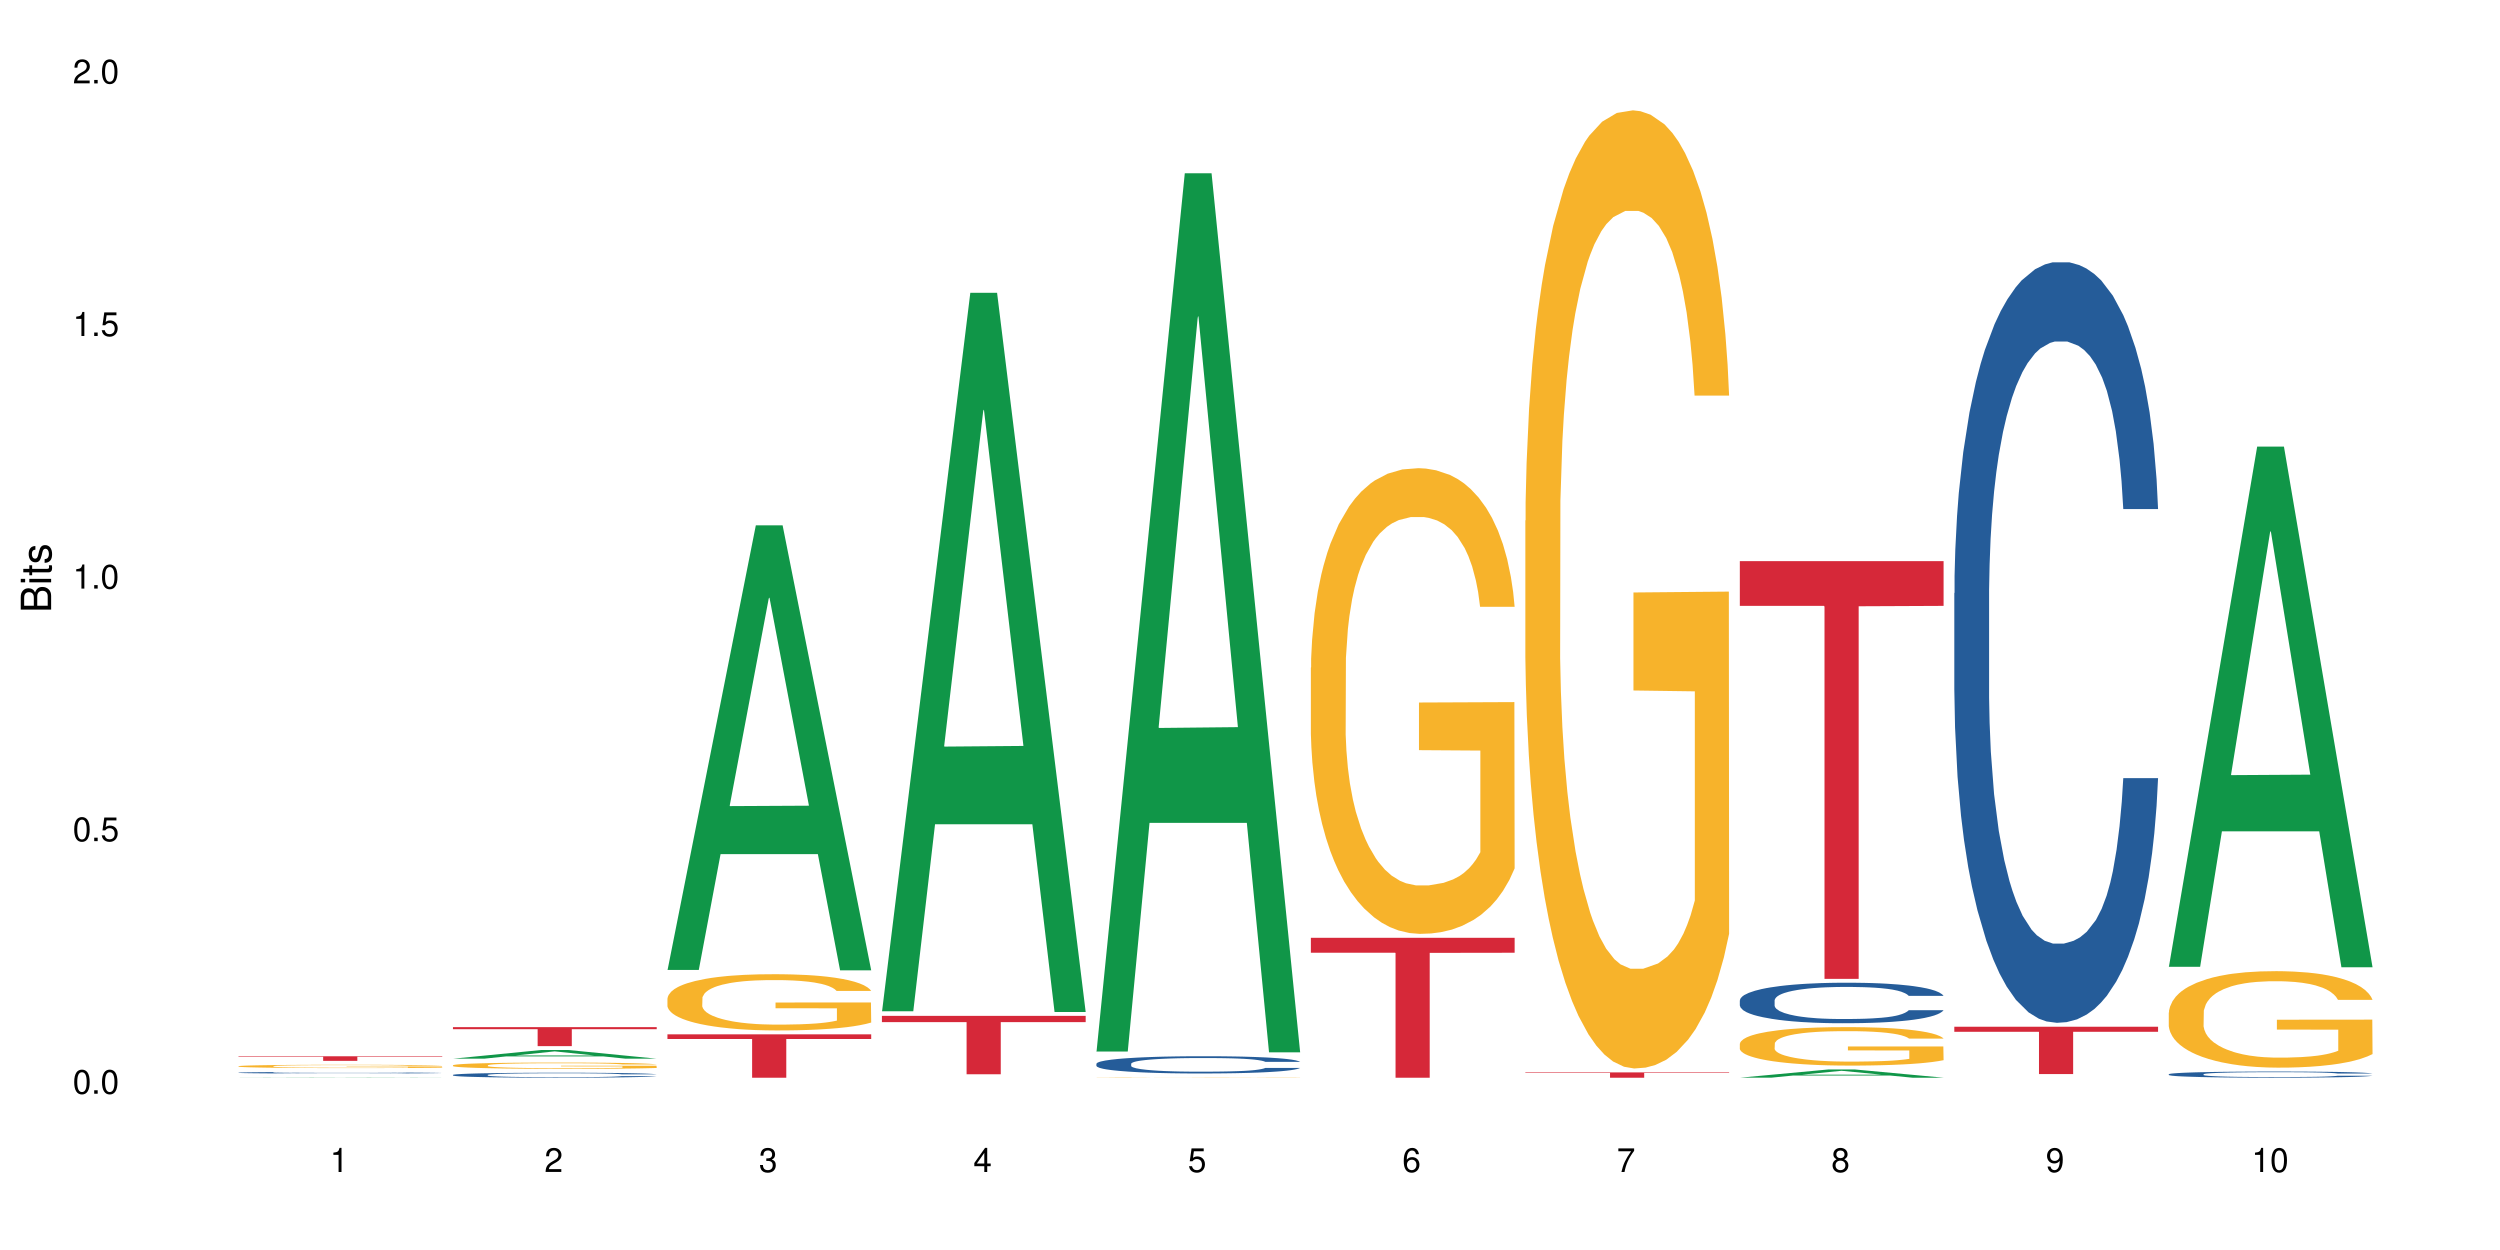<?xml version="1.0" encoding="UTF-8"?>
<svg xmlns="http://www.w3.org/2000/svg" xmlns:xlink="http://www.w3.org/1999/xlink" width="720pt" height="360pt" viewBox="0 0 720 360" version="1.1">
<defs>
<g>
<symbol overflow="visible" id="glyph0-0">
<path style="stroke:none;" d=""/>
</symbol>
<symbol overflow="visible" id="glyph0-1">
<path style="stroke:none;" d="M 2.641 -6.938 C 2 -6.938 1.422 -6.656 1.078 -6.172 C 0.641 -5.562 0.406 -4.641 0.406 -3.359 C 0.406 -1.016 1.188 0.219 2.641 0.219 C 4.078 0.219 4.859 -1.016 4.859 -3.297 C 4.859 -4.641 4.656 -5.547 4.203 -6.172 C 3.844 -6.656 3.281 -6.938 2.641 -6.938 Z M 2.641 -6.188 C 3.547 -6.188 4 -5.25 4 -3.375 C 4 -1.406 3.562 -0.484 2.625 -0.484 C 1.734 -0.484 1.281 -1.438 1.281 -3.344 C 1.281 -5.25 1.734 -6.188 2.641 -6.188 Z M 2.641 -6.188 "/>
</symbol>
<symbol overflow="visible" id="glyph0-2">
<path style="stroke:none;" d="M 1.828 -1 L 0.828 -1 L 0.828 0 L 1.828 0 Z M 1.828 -1 "/>
</symbol>
<symbol overflow="visible" id="glyph0-3">
<path style="stroke:none;" d="M 4.562 -6.797 L 1.062 -6.797 L 0.547 -3.094 L 1.328 -3.094 C 1.719 -3.562 2.047 -3.734 2.578 -3.734 C 3.484 -3.734 4.062 -3.109 4.062 -2.094 C 4.062 -1.125 3.484 -0.531 2.578 -0.531 C 1.828 -0.531 1.375 -0.906 1.188 -1.672 L 0.328 -1.672 C 0.453 -1.109 0.547 -0.844 0.75 -0.594 C 1.125 -0.078 1.828 0.219 2.594 0.219 C 3.969 0.219 4.922 -0.781 4.922 -2.219 C 4.922 -3.562 4.031 -4.484 2.719 -4.484 C 2.25 -4.484 1.859 -4.359 1.469 -4.062 L 1.734 -5.969 L 4.562 -5.969 Z M 4.562 -6.797 "/>
</symbol>
<symbol overflow="visible" id="glyph0-4">
<path style="stroke:none;" d="M 2.484 -4.938 L 2.484 0 L 3.328 0 L 3.328 -6.938 L 2.766 -6.938 C 2.469 -5.875 2.281 -5.734 0.984 -5.562 L 0.984 -4.938 Z M 2.484 -4.938 "/>
</symbol>
<symbol overflow="visible" id="glyph0-5">
<path style="stroke:none;" d="M 4.859 -0.828 L 1.281 -0.828 C 1.359 -1.406 1.672 -1.781 2.5 -2.281 L 3.469 -2.828 C 4.406 -3.344 4.906 -4.062 4.906 -4.906 C 4.906 -5.484 4.672 -6.031 4.266 -6.406 C 3.859 -6.766 3.375 -6.938 2.719 -6.938 C 1.859 -6.938 1.219 -6.625 0.844 -6.031 C 0.609 -5.672 0.5 -5.234 0.484 -4.531 L 1.328 -4.531 C 1.359 -5.016 1.406 -5.281 1.531 -5.516 C 1.75 -5.938 2.188 -6.203 2.703 -6.203 C 3.469 -6.203 4.031 -5.641 4.031 -4.891 C 4.031 -4.344 3.719 -3.859 3.125 -3.516 L 2.234 -3 C 0.812 -2.172 0.406 -1.531 0.328 -0.016 L 4.859 -0.016 Z M 4.859 -0.828 "/>
</symbol>
<symbol overflow="visible" id="glyph0-6">
<path style="stroke:none;" d="M 2.125 -3.188 L 2.578 -3.188 C 3.5 -3.188 3.984 -2.766 3.984 -1.922 C 3.984 -1.062 3.469 -0.531 2.594 -0.531 C 1.656 -0.531 1.203 -1 1.156 -2.016 L 0.312 -2.016 C 0.344 -1.453 0.438 -1.094 0.609 -0.781 C 0.953 -0.109 1.625 0.219 2.547 0.219 C 3.953 0.219 4.859 -0.625 4.859 -1.938 C 4.859 -2.828 4.516 -3.297 3.703 -3.594 C 4.344 -3.844 4.656 -4.328 4.656 -5.031 C 4.656 -6.219 3.875 -6.938 2.578 -6.938 C 1.203 -6.938 0.484 -6.172 0.453 -4.703 L 1.297 -4.703 C 1.312 -5.125 1.344 -5.359 1.453 -5.578 C 1.641 -5.969 2.062 -6.203 2.594 -6.203 C 3.344 -6.203 3.797 -5.75 3.797 -5 C 3.797 -4.516 3.609 -4.219 3.25 -4.047 C 3.016 -3.953 2.703 -3.922 2.125 -3.906 Z M 2.125 -3.188 "/>
</symbol>
<symbol overflow="visible" id="glyph0-7">
<path style="stroke:none;" d="M 3.141 -1.672 L 3.141 0 L 3.984 0 L 3.984 -1.672 L 4.984 -1.672 L 4.984 -2.438 L 3.984 -2.438 L 3.984 -6.938 L 3.359 -6.938 L 0.266 -2.578 L 0.266 -1.672 Z M 3.141 -2.438 L 1 -2.438 L 3.141 -5.5 Z M 3.141 -2.438 "/>
</symbol>
<symbol overflow="visible" id="glyph0-8">
<path style="stroke:none;" d="M 4.781 -5.125 C 4.609 -6.266 3.891 -6.938 2.844 -6.938 C 2.094 -6.938 1.422 -6.578 1.031 -5.953 C 0.594 -5.266 0.406 -4.422 0.406 -3.172 C 0.406 -2 0.578 -1.25 0.984 -0.641 C 1.359 -0.078 1.953 0.219 2.703 0.219 C 3.984 0.219 4.922 -0.75 4.922 -2.094 C 4.922 -3.375 4.062 -4.281 2.844 -4.281 C 2.172 -4.281 1.641 -4.031 1.281 -3.516 C 1.281 -5.234 1.828 -6.188 2.797 -6.188 C 3.391 -6.188 3.797 -5.797 3.938 -5.125 Z M 2.734 -3.531 C 3.547 -3.531 4.062 -2.953 4.062 -2.031 C 4.062 -1.156 3.484 -0.531 2.703 -0.531 C 1.922 -0.531 1.328 -1.188 1.328 -2.078 C 1.328 -2.938 1.906 -3.531 2.734 -3.531 Z M 2.734 -3.531 "/>
</symbol>
<symbol overflow="visible" id="glyph0-9">
<path style="stroke:none;" d="M 4.984 -6.797 L 0.438 -6.797 L 0.438 -5.969 L 4.109 -5.969 C 2.5 -3.656 1.828 -2.234 1.328 0 L 2.219 0 C 2.594 -2.172 3.453 -4.047 4.984 -6.094 Z M 4.984 -6.797 "/>
</symbol>
<symbol overflow="visible" id="glyph0-10">
<path style="stroke:none;" d="M 3.75 -3.656 C 4.469 -4.094 4.688 -4.438 4.688 -5.078 C 4.688 -6.172 3.844 -6.938 2.641 -6.938 C 1.438 -6.938 0.594 -6.172 0.594 -5.094 C 0.594 -4.438 0.812 -4.094 1.516 -3.656 C 0.734 -3.266 0.359 -2.703 0.359 -1.922 C 0.359 -0.656 1.281 0.219 2.641 0.219 C 3.984 0.219 4.922 -0.656 4.922 -1.922 C 4.922 -2.703 4.531 -3.266 3.75 -3.656 Z M 2.641 -6.188 C 3.359 -6.188 3.812 -5.75 3.812 -5.062 C 3.812 -4.406 3.344 -3.984 2.641 -3.984 C 1.922 -3.984 1.453 -4.406 1.453 -5.078 C 1.453 -5.75 1.922 -6.188 2.641 -6.188 Z M 2.641 -3.266 C 3.484 -3.266 4.062 -2.719 4.062 -1.906 C 4.062 -1.078 3.484 -0.531 2.625 -0.531 C 1.797 -0.531 1.219 -1.094 1.219 -1.906 C 1.219 -2.719 1.781 -3.266 2.641 -3.266 Z M 2.641 -3.266 "/>
</symbol>
<symbol overflow="visible" id="glyph0-11">
<path style="stroke:none;" d="M 0.516 -1.578 C 0.672 -0.453 1.406 0.219 2.438 0.219 C 3.188 0.219 3.859 -0.141 4.266 -0.766 C 4.688 -1.453 4.891 -2.297 4.891 -3.547 C 4.891 -4.719 4.703 -5.453 4.312 -6.078 C 3.938 -6.641 3.344 -6.938 2.594 -6.938 C 1.297 -6.938 0.359 -5.969 0.359 -4.625 C 0.359 -3.344 1.234 -2.453 2.453 -2.453 C 3.094 -2.453 3.578 -2.672 4.016 -3.203 C 4 -1.484 3.469 -0.531 2.5 -0.531 C 1.906 -0.531 1.484 -0.906 1.359 -1.578 Z M 2.578 -6.203 C 3.375 -6.203 3.969 -5.531 3.969 -4.641 C 3.969 -3.797 3.391 -3.188 2.547 -3.188 C 1.734 -3.188 1.234 -3.766 1.234 -4.688 C 1.234 -5.562 1.797 -6.203 2.578 -6.203 Z M 2.578 -6.203 "/>
</symbol>
<symbol overflow="visible" id="glyph1-0">
<path style="stroke:none;" d=""/>
</symbol>
<symbol overflow="visible" id="glyph1-1">
<path style="stroke:none;" d="M 0 -0.953 L 0 -4.891 C 0 -5.719 -0.234 -6.344 -0.734 -6.797 C -1.188 -7.234 -1.812 -7.469 -2.5 -7.469 C -3.547 -7.469 -4.188 -7 -4.625 -5.875 C -4.984 -6.688 -5.625 -7.094 -6.531 -7.094 C -7.172 -7.094 -7.734 -6.859 -8.141 -6.391 C -8.562 -5.922 -8.75 -5.344 -8.75 -4.5 L -8.75 -0.953 Z M -4.984 -2.062 L -7.766 -2.062 L -7.766 -4.219 C -7.766 -4.844 -7.688 -5.203 -7.453 -5.5 C -7.219 -5.812 -6.859 -5.969 -6.375 -5.969 C -5.891 -5.969 -5.531 -5.812 -5.297 -5.5 C -5.062 -5.203 -4.984 -4.844 -4.984 -4.219 Z M -0.984 -2.062 L -4 -2.062 L -4 -4.781 C -4 -5.766 -3.438 -6.359 -2.484 -6.359 C -1.547 -6.359 -0.984 -5.766 -0.984 -4.781 Z M -0.984 -2.062 "/>
</symbol>
<symbol overflow="visible" id="glyph1-2">
<path style="stroke:none;" d="M -6.281 -1.797 L -6.281 -0.797 L 0 -0.797 L 0 -1.797 Z M -8.75 -1.797 L -8.75 -0.797 L -7.484 -0.797 L -7.484 -1.797 Z M -8.75 -1.797 "/>
</symbol>
<symbol overflow="visible" id="glyph1-3">
<path style="stroke:none;" d="M -6.281 -3.047 L -6.281 -2.016 L -8.016 -2.016 L -8.016 -1.016 L -6.281 -1.016 L -6.281 -0.172 L -5.469 -0.172 L -5.469 -1.016 L -0.719 -1.016 C -0.078 -1.016 0.281 -1.453 0.281 -2.234 C 0.281 -2.5 0.25 -2.719 0.188 -3.047 L -0.641 -3.047 C -0.609 -2.906 -0.594 -2.766 -0.594 -2.562 C -0.594 -2.141 -0.719 -2.016 -1.156 -2.016 L -5.469 -2.016 L -5.469 -3.047 Z M -6.281 -3.047 "/>
</symbol>
<symbol overflow="visible" id="glyph1-4">
<path style="stroke:none;" d="M -4.531 -5.25 C -5.766 -5.25 -6.469 -4.422 -6.469 -2.969 C -6.469 -1.516 -5.719 -0.562 -4.547 -0.562 C -3.562 -0.562 -3.094 -1.062 -2.734 -2.562 L -2.516 -3.484 C -2.344 -4.188 -2.094 -4.469 -1.641 -4.469 C -1.047 -4.469 -0.641 -3.875 -0.641 -3 C -0.641 -2.453 -0.797 -2 -1.062 -1.75 C -1.25 -1.594 -1.422 -1.531 -1.875 -1.469 L -1.875 -0.406 C -0.422 -0.453 0.281 -1.266 0.281 -2.922 C 0.281 -4.5 -0.5 -5.516 -1.719 -5.516 C -2.656 -5.516 -3.172 -4.984 -3.469 -3.734 L -3.703 -2.766 C -3.891 -1.953 -4.156 -1.609 -4.594 -1.609 C -5.188 -1.609 -5.547 -2.125 -5.547 -2.938 C -5.547 -3.75 -5.203 -4.172 -4.531 -4.203 Z M -4.531 -5.25 "/>
</symbol>
</g>
</defs>
<g id="surface1">
<rect x="0" y="0" width="720" height="360" style="fill:rgb(100%,100%,100%);fill-opacity:1;stroke:none;"/>
<path style=" stroke:none;fill-rule:nonzero;fill:rgb(6.275%,58.824%,28.235%);fill-opacity:1;" d="M 68.684 310.379 L 68.75 310.379 L 94.141 310.305 L 101.852 310.305 L 127.367 310.379 L 118.402 310.379 L 112.008 310.359 L 83.984 310.359 L 77.715 310.379 L 68.684 310.379 L 86.68 310.352 L 109.438 310.352 L 98.09 310.316 L 97.84 310.316 L 86.617 310.352 L 86.68 310.352 Z M 68.684 310.379 "/>
<path style=" stroke:none;fill-rule:nonzero;fill:rgb(14.51%,36.078%,60%);fill-opacity:1;" d="M 68.684 308.926 L 68.758 308.926 L 68.758 308.914 L 68.973 308.898 L 69.473 308.879 L 69.973 308.863 L 71.262 308.84 L 73.051 308.816 L 74.91 308.797 L 76.27 308.785 L 77.488 308.777 L 80.277 308.762 L 82.066 308.754 L 84 308.746 L 86.363 308.738 L 88.078 308.734 L 91.941 308.73 L 94.805 308.727 L 104.68 308.727 L 106.758 308.73 L 109.047 308.73 L 110.98 308.734 L 114.344 308.746 L 117.348 308.758 L 118.707 308.762 L 120.855 308.777 L 122.5 308.789 L 123.645 308.801 L 124.934 308.816 L 126.078 308.836 L 126.938 308.855 L 127.367 308.875 L 117.348 308.875 L 116.848 308.855 L 116.273 308.844 L 115.199 308.828 L 114.129 308.816 L 112.625 308.801 L 111.266 308.793 L 109.406 308.785 L 107.758 308.781 L 106.039 308.777 L 104.395 308.773 L 96.238 308.773 L 93.445 308.777 L 91.941 308.781 L 89.797 308.785 L 88.293 308.793 L 86.504 308.801 L 85.289 308.809 L 83.785 308.816 L 82.711 308.828 L 81.496 308.84 L 80.781 308.852 L 80.137 308.863 L 79.562 308.879 L 79.133 308.891 L 78.848 308.906 L 78.703 308.922 L 78.703 308.988 L 78.848 309.004 L 79.207 309.02 L 80.137 309.047 L 81.496 309.07 L 83.07 309.086 L 84.574 309.098 L 85.43 309.105 L 86.574 309.113 L 88.363 309.121 L 90.941 309.129 L 92.445 309.133 L 94.734 309.137 L 103.035 309.137 L 104.895 309.133 L 106.828 309.129 L 109.477 309.121 L 111.121 309.117 L 112.555 309.109 L 113.625 309.102 L 114.344 309.094 L 115.414 309.078 L 116.273 309.066 L 116.918 309.051 L 117.348 309.035 L 127.367 309.035 L 126.938 309.055 L 126.293 309.07 L 125.648 309.082 L 124.648 309.098 L 123.504 309.109 L 121.855 309.125 L 120.496 309.133 L 118.707 309.145 L 117.062 309.152 L 115.273 309.16 L 112.625 309.168 L 110.906 309.172 L 109.047 309.176 L 106.828 309.18 L 104.039 309.184 L 93.016 309.184 L 90.082 309.18 L 86.434 309.172 L 83.785 309.164 L 81.711 309.156 L 79.922 309.145 L 77.918 309.137 L 75.34 309.117 L 73.766 309.102 L 72.691 309.09 L 71.477 309.074 L 70.617 309.059 L 69.617 309.035 L 68.898 309.008 L 68.684 308.984 Z M 68.684 308.926 "/>
<path style=" stroke:none;fill-rule:nonzero;fill:rgb(96.863%,70.196%,16.863%);fill-opacity:1;" d="M 68.684 307.062 L 68.758 307.062 L 68.758 307.043 L 69.043 307.004 L 69.758 306.949 L 70.688 306.906 L 71.691 306.871 L 72.336 306.855 L 73.41 306.828 L 74.34 306.809 L 76.699 306.77 L 79.707 306.734 L 81.352 306.719 L 83.211 306.703 L 85.859 306.688 L 87.078 306.68 L 90.797 306.668 L 95.02 306.656 L 101.82 306.656 L 104.754 306.66 L 108.762 306.668 L 111.051 306.676 L 112.84 306.688 L 114.699 306.699 L 116.988 306.715 L 119.137 306.734 L 120.855 306.758 L 122.57 306.781 L 124.004 306.809 L 125.219 306.84 L 126.293 306.879 L 126.938 306.906 L 127.367 306.938 L 117.418 306.938 L 116.848 306.906 L 116.203 306.883 L 115.129 306.855 L 114.055 306.836 L 112.984 306.816 L 110.98 306.797 L 109.262 306.781 L 107.113 306.77 L 105.039 306.762 L 102.676 306.758 L 101.246 306.754 L 97.453 306.754 L 94.02 306.762 L 92.016 306.77 L 90.582 306.773 L 88.578 306.789 L 87.363 306.797 L 86.648 306.805 L 84.5 306.832 L 83.07 306.855 L 82.281 306.871 L 81.281 306.898 L 80.566 306.922 L 79.777 306.957 L 79.348 306.984 L 78.777 307.043 L 78.703 307.199 L 78.918 307.23 L 79.348 307.266 L 79.922 307.297 L 80.781 307.332 L 81.637 307.355 L 83.141 307.391 L 84.43 307.414 L 85.43 307.43 L 87.363 307.453 L 88.152 307.461 L 90.012 307.477 L 91.941 307.488 L 94.305 307.496 L 96.094 307.504 L 98.957 307.508 L 102.605 307.508 L 106.898 307.5 L 109.617 307.496 L 111.48 307.488 L 112.695 307.48 L 114.199 307.473 L 115.273 307.465 L 116.273 307.453 L 117.492 307.438 L 117.492 307.23 L 99.816 307.23 L 99.816 307.133 L 127.297 307.133 L 127.367 307.473 L 125.863 307.496 L 124.004 307.52 L 122.215 307.535 L 120.352 307.551 L 117.707 307.566 L 115.559 307.578 L 112.266 307.59 L 109.262 307.598 L 106.113 307.602 L 103.32 307.605 L 97.098 307.605 L 93.945 307.598 L 91.441 307.594 L 86.863 307.57 L 84 307.555 L 82.141 307.539 L 78.273 307.5 L 76.559 307.477 L 75.414 307.457 L 74.266 307.438 L 73.051 307.41 L 71.906 307.383 L 71.047 307.355 L 70.262 307.324 L 69.688 307.297 L 69.113 307.258 L 68.828 307.227 L 68.684 307.199 Z M 68.684 307.062 "/>
<path style=" stroke:none;fill-rule:nonzero;fill:rgb(83.922%,15.686%,22.353%);fill-opacity:1;" d="M 68.684 304.211 L 127.367 304.211 L 127.367 304.352 L 102.91 304.355 L 102.91 305.535 L 93.07 305.535 L 93.07 304.355 L 92.93 304.352 L 68.684 304.352 Z M 68.684 304.211 "/>
<path style=" stroke:none;fill-rule:nonzero;fill:rgb(6.275%,58.824%,28.235%);fill-opacity:1;" d="M 130.453 304.898 L 130.52 304.895 L 155.91 302.398 L 163.621 302.398 L 189.137 304.902 L 180.172 304.902 L 173.777 304.246 L 145.754 304.246 L 139.484 304.898 L 130.453 304.898 L 148.449 303.977 L 171.207 303.977 L 159.859 302.809 L 159.734 302.805 L 159.609 302.812 L 148.387 303.977 L 148.449 303.977 Z M 130.453 304.898 "/>
<path style=" stroke:none;fill-rule:nonzero;fill:rgb(14.51%,36.078%,60%);fill-opacity:1;" d="M 130.453 309.57 L 130.527 309.566 L 130.527 309.535 L 130.742 309.488 L 131.242 309.426 L 131.742 309.383 L 133.031 309.305 L 134.82 309.23 L 136.68 309.172 L 138.039 309.137 L 139.258 309.113 L 142.047 309.062 L 143.836 309.039 L 145.77 309.016 L 148.133 308.992 L 149.848 308.98 L 153.711 308.961 L 156.574 308.949 L 158.793 308.945 L 163.59 308.945 L 166.449 308.953 L 168.527 308.957 L 170.816 308.969 L 172.75 308.98 L 176.113 309.008 L 179.117 309.047 L 180.477 309.066 L 182.625 309.109 L 184.27 309.148 L 185.414 309.18 L 186.703 309.23 L 187.848 309.289 L 188.707 309.355 L 189.137 309.41 L 179.117 309.41 L 178.617 309.359 L 178.043 309.316 L 176.969 309.266 L 175.898 309.227 L 174.395 309.188 L 173.035 309.164 L 171.176 309.141 L 169.527 309.125 L 167.809 309.113 L 166.164 309.105 L 163.016 309.098 L 158.008 309.098 L 155.215 309.109 L 153.711 309.117 L 151.566 309.137 L 150.062 309.152 L 148.273 309.18 L 147.059 309.203 L 145.555 309.234 L 144.48 309.266 L 143.266 309.309 L 142.551 309.34 L 141.906 309.379 L 141.332 309.422 L 140.902 309.469 L 140.617 309.516 L 140.473 309.562 L 140.473 309.766 L 140.617 309.812 L 140.977 309.867 L 141.906 309.945 L 143.266 310.016 L 144.84 310.07 L 146.344 310.109 L 147.199 310.129 L 148.344 310.148 L 150.133 310.176 L 152.711 310.203 L 154.215 310.211 L 156.504 310.223 L 158.863 310.227 L 162.016 310.227 L 164.805 310.223 L 166.664 310.215 L 168.598 310.207 L 171.246 310.184 L 172.891 310.164 L 174.324 310.137 L 175.395 310.113 L 176.113 310.094 L 177.184 310.051 L 178.043 310.008 L 178.688 309.961 L 179.117 309.918 L 189.137 309.918 L 188.707 309.969 L 188.062 310.02 L 187.418 310.059 L 186.418 310.105 L 185.273 310.145 L 183.625 310.191 L 182.266 310.219 L 180.477 310.254 L 178.832 310.277 L 177.043 310.301 L 174.395 310.328 L 172.676 310.34 L 170.816 310.352 L 168.598 310.363 L 165.809 310.371 L 162.801 310.375 L 160.012 310.379 L 157.004 310.375 L 154.785 310.371 L 151.852 310.359 L 148.203 310.336 L 145.555 310.309 L 143.48 310.285 L 141.691 310.258 L 139.688 310.223 L 137.109 310.164 L 135.535 310.121 L 134.461 310.086 L 133.246 310.035 L 132.387 309.988 L 131.387 309.914 L 130.668 309.82 L 130.453 309.75 Z M 130.453 309.57 "/>
<path style=" stroke:none;fill-rule:nonzero;fill:rgb(96.863%,70.196%,16.863%);fill-opacity:1;" d="M 130.453 306.793 L 130.527 306.793 L 130.527 306.758 L 130.812 306.684 L 131.527 306.582 L 132.457 306.5 L 133.461 306.434 L 134.105 306.398 L 135.18 306.348 L 136.109 306.312 L 138.469 306.238 L 141.477 306.168 L 143.121 306.137 L 144.98 306.109 L 147.629 306.078 L 148.848 306.066 L 152.566 306.039 L 156.789 306.023 L 161.441 306.02 L 163.59 306.02 L 166.523 306.027 L 170.531 306.047 L 172.82 306.062 L 174.609 306.078 L 176.469 306.102 L 178.758 306.133 L 180.906 306.172 L 182.625 306.211 L 184.34 306.262 L 185.773 306.316 L 186.988 306.371 L 188.062 306.441 L 188.707 306.5 L 189.137 306.559 L 179.188 306.559 L 178.617 306.5 L 177.973 306.457 L 176.898 306.402 L 175.824 306.359 L 174.754 306.328 L 172.75 306.285 L 171.031 306.262 L 168.883 306.238 L 166.809 306.223 L 164.445 306.211 L 159.223 306.211 L 155.789 306.223 L 153.785 306.234 L 152.352 306.246 L 150.348 306.273 L 149.133 306.293 L 148.418 306.305 L 146.27 306.355 L 144.84 306.402 L 144.051 306.434 L 143.051 306.484 L 142.336 306.527 L 141.547 306.594 L 141.117 306.645 L 140.547 306.758 L 140.473 307.055 L 140.688 307.117 L 141.117 307.184 L 141.691 307.242 L 142.551 307.305 L 143.406 307.355 L 144.91 307.418 L 146.199 307.461 L 147.199 307.488 L 149.133 307.535 L 149.922 307.547 L 151.781 307.578 L 153.711 307.602 L 156.074 307.621 L 157.863 307.633 L 160.727 307.641 L 164.375 307.641 L 168.668 307.629 L 171.387 307.617 L 173.25 307.602 L 174.465 307.59 L 175.969 307.574 L 177.043 307.559 L 178.043 307.539 L 179.262 307.512 L 179.262 307.117 L 161.586 307.113 L 161.586 306.93 L 189.066 306.926 L 189.137 307.574 L 187.633 307.617 L 185.773 307.66 L 183.984 307.695 L 182.121 307.723 L 179.477 307.754 L 177.328 307.773 L 174.035 307.797 L 171.031 307.812 L 167.883 307.82 L 165.09 307.824 L 161.801 307.828 L 158.863 307.824 L 155.715 307.816 L 153.211 307.801 L 150.922 307.785 L 148.633 307.762 L 145.77 307.73 L 143.91 307.699 L 141.977 307.664 L 140.043 307.625 L 138.328 307.578 L 137.184 307.547 L 136.035 307.504 L 134.82 307.457 L 133.676 307.398 L 132.816 307.348 L 132.031 307.293 L 131.457 307.238 L 130.883 307.164 L 130.598 307.102 L 130.453 307.051 Z M 130.453 306.793 "/>
<path style=" stroke:none;fill-rule:nonzero;fill:rgb(83.922%,15.686%,22.353%);fill-opacity:1;" d="M 130.453 295.82 L 189.137 295.82 L 189.137 296.406 L 164.68 296.41 L 164.68 301.281 L 154.84 301.281 L 154.84 296.414 L 154.699 296.406 L 130.453 296.406 Z M 130.453 295.82 "/>
<path style=" stroke:none;fill-rule:nonzero;fill:rgb(6.275%,58.824%,28.235%);fill-opacity:1;" d="M 192.223 279.332 L 192.289 279.211 L 217.68 151.297 L 225.391 151.297 L 250.906 279.449 L 241.941 279.449 L 235.547 245.996 L 207.523 245.996 L 201.254 279.332 L 192.223 279.332 L 210.219 232.16 L 232.977 232.039 L 221.629 172.234 L 221.504 172.113 L 221.375 172.473 L 210.156 232.039 L 210.219 232.16 Z M 192.223 279.332 "/>
<path style=" stroke:none;fill-rule:nonzero;fill:rgb(96.863%,70.196%,16.863%);fill-opacity:1;" d="M 192.223 287.508 L 192.297 287.492 L 192.297 287.199 L 192.582 286.531 L 193.297 285.613 L 194.227 284.859 L 195.23 284.27 L 195.875 283.957 L 196.949 283.512 L 197.879 283.188 L 200.238 282.523 L 203.246 281.902 L 204.891 281.633 L 206.75 281.383 L 209.398 281.102 L 210.617 281 L 214.336 280.762 L 218.559 280.613 L 223.211 280.57 L 225.359 280.586 L 228.293 280.645 L 232.301 280.805 L 234.59 280.953 L 236.379 281.102 L 238.238 281.293 L 240.527 281.59 L 242.676 281.945 L 244.395 282.301 L 246.109 282.746 L 247.543 283.219 L 248.758 283.734 L 249.832 284.355 L 250.477 284.875 L 250.906 285.391 L 240.957 285.391 L 240.387 284.875 L 239.742 284.477 L 238.668 283.988 L 237.594 283.633 L 236.523 283.352 L 234.52 282.965 L 232.801 282.73 L 230.652 282.523 L 228.578 282.391 L 226.215 282.301 L 224.785 282.27 L 220.992 282.27 L 217.559 282.375 L 215.555 282.492 L 214.121 282.609 L 212.117 282.832 L 210.902 283.012 L 210.188 283.129 L 208.039 283.586 L 206.609 284 L 205.82 284.281 L 204.82 284.727 L 204.105 285.125 L 203.316 285.719 L 202.887 286.16 L 202.316 287.168 L 202.242 289.832 L 202.457 290.395 L 202.887 291 L 203.461 291.531 L 204.32 292.094 L 205.176 292.523 L 206.68 293.102 L 207.969 293.484 L 208.969 293.738 L 210.902 294.137 L 211.688 294.27 L 213.551 294.535 L 215.48 294.742 L 217.844 294.922 L 219.633 295.008 L 222.496 295.082 L 226.145 295.082 L 230.438 294.996 L 233.156 294.875 L 235.02 294.758 L 236.234 294.652 L 237.738 294.492 L 238.812 294.344 L 239.812 294.18 L 241.031 293.93 L 241.031 290.395 L 223.355 290.379 L 223.355 288.723 L 250.832 288.707 L 250.906 294.492 L 249.402 294.891 L 247.543 295.273 L 245.754 295.57 L 243.891 295.824 L 241.246 296.105 L 239.098 296.281 L 235.805 296.488 L 232.801 296.621 L 229.652 296.711 L 226.859 296.754 L 223.57 296.77 L 220.633 296.738 L 217.484 296.652 L 214.98 296.531 L 212.691 296.387 L 210.402 296.191 L 207.539 295.883 L 205.68 295.629 L 203.746 295.32 L 201.812 294.949 L 200.098 294.551 L 198.953 294.238 L 197.805 293.883 L 196.59 293.441 L 195.445 292.938 L 194.586 292.48 L 193.801 291.961 L 193.227 291.473 L 192.652 290.809 L 192.367 290.273 L 192.223 289.816 Z M 192.223 287.508 "/>
<path style=" stroke:none;fill-rule:nonzero;fill:rgb(83.922%,15.686%,22.353%);fill-opacity:1;" d="M 192.223 297.887 L 250.906 297.887 L 250.906 299.227 L 226.449 299.238 L 226.449 310.379 L 216.609 310.379 L 216.609 299.25 L 216.469 299.227 L 192.223 299.227 Z M 192.223 297.887 "/>
<path style=" stroke:none;fill-rule:nonzero;fill:rgb(6.275%,58.824%,28.235%);fill-opacity:1;" d="M 253.992 291.254 L 254.059 291.059 L 279.449 84.336 L 287.16 84.336 L 312.676 291.449 L 303.711 291.449 L 297.316 237.387 L 269.293 237.387 L 263.023 291.254 L 253.992 291.254 L 271.988 215.02 L 294.746 214.828 L 283.398 118.176 L 283.273 117.98 L 283.145 118.562 L 271.926 214.828 L 271.988 215.02 Z M 253.992 291.254 "/>
<path style=" stroke:none;fill-rule:nonzero;fill:rgb(83.922%,15.686%,22.353%);fill-opacity:1;" d="M 253.992 292.566 L 312.676 292.566 L 312.676 294.367 L 288.219 294.383 L 288.219 309.383 L 278.379 309.383 L 278.379 294.398 L 278.238 294.367 L 253.992 294.367 Z M 253.992 292.566 "/>
<path style=" stroke:none;fill-rule:nonzero;fill:rgb(6.275%,58.824%,28.235%);fill-opacity:1;" d="M 315.762 302.84 L 315.828 302.602 L 341.219 49.902 L 348.93 49.902 L 374.445 303.078 L 365.48 303.078 L 359.086 236.992 L 331.062 236.992 L 324.793 302.84 L 315.762 302.84 L 333.758 209.652 L 356.516 209.414 L 345.168 91.266 L 345.043 91.027 L 344.914 91.742 L 333.695 209.414 L 333.758 209.652 Z M 315.762 302.84 "/>
<path style=" stroke:none;fill-rule:nonzero;fill:rgb(14.51%,36.078%,60%);fill-opacity:1;" d="M 315.762 306.355 L 315.836 306.352 L 315.836 306.242 L 316.051 306.07 L 316.551 305.852 L 317.051 305.703 L 318.34 305.434 L 320.129 305.176 L 321.988 304.977 L 323.348 304.859 L 324.566 304.77 L 327.355 304.602 L 329.145 304.516 L 331.078 304.438 L 333.438 304.359 L 335.156 304.312 L 339.02 304.242 L 341.883 304.211 L 344.102 304.195 L 348.898 304.195 L 351.758 304.215 L 353.836 304.238 L 356.125 304.273 L 358.059 304.312 L 361.422 304.414 L 364.426 304.539 L 365.785 304.613 L 367.934 304.754 L 369.578 304.891 L 370.723 305.008 L 372.012 305.176 L 373.156 305.379 L 374.016 305.613 L 374.445 305.809 L 364.426 305.809 L 363.926 305.625 L 363.352 305.484 L 362.277 305.297 L 361.207 305.168 L 359.703 305.035 L 358.344 304.949 L 356.484 304.863 L 354.836 304.809 L 353.117 304.77 L 351.473 304.742 L 348.324 304.715 L 344.676 304.715 L 343.316 304.723 L 340.523 304.758 L 339.02 304.789 L 336.875 304.855 L 335.371 304.914 L 333.582 305.004 L 332.367 305.082 L 330.863 305.199 L 329.789 305.305 L 328.574 305.453 L 327.859 305.566 L 327.215 305.695 L 326.641 305.844 L 326.211 306.004 L 325.926 306.172 L 325.781 306.332 L 325.781 307.035 L 325.926 307.199 L 326.281 307.391 L 327.215 307.668 L 328.574 307.91 L 330.148 308.098 L 331.648 308.234 L 332.508 308.297 L 333.652 308.371 L 335.441 308.461 L 338.02 308.551 L 339.523 308.59 L 341.812 308.625 L 344.172 308.645 L 347.324 308.645 L 350.113 308.625 L 351.973 308.602 L 353.906 308.566 L 356.555 308.488 L 358.199 308.418 L 359.633 308.332 L 360.703 308.242 L 361.422 308.172 L 362.492 308.031 L 363.352 307.875 L 363.996 307.719 L 364.426 307.562 L 374.445 307.562 L 374.016 307.746 L 373.371 307.922 L 372.727 308.055 L 371.727 308.211 L 370.582 308.352 L 368.934 308.512 L 367.574 308.617 L 365.785 308.73 L 364.141 308.816 L 362.352 308.895 L 359.703 308.984 L 357.984 309.027 L 356.125 309.07 L 353.906 309.105 L 351.117 309.137 L 348.109 309.156 L 345.32 309.16 L 342.312 309.152 L 340.094 309.133 L 337.16 309.094 L 333.512 309.012 L 330.863 308.926 L 328.789 308.84 L 327 308.746 L 324.996 308.625 L 322.418 308.426 L 320.844 308.27 L 319.77 308.145 L 318.555 307.969 L 317.695 307.809 L 316.695 307.555 L 315.977 307.23 L 315.762 306.984 Z M 315.762 306.355 "/>
<path style=" stroke:none;fill-rule:nonzero;fill:rgb(96.863%,70.196%,16.863%);fill-opacity:1;" d="M 315.762 310.32 L 315.836 310.32 L 316.121 310.316 L 316.836 310.309 L 317.766 310.305 L 318.77 310.301 L 319.414 310.301 L 320.488 310.297 L 321.418 310.297 L 323.777 310.293 L 326.785 310.289 L 328.43 310.285 L 330.289 310.285 L 332.938 310.281 L 359.918 310.281 L 361.777 310.285 L 364.066 310.285 L 366.215 310.289 L 367.934 310.289 L 369.648 310.293 L 371.082 310.297 L 372.297 310.297 L 373.371 310.301 L 374.016 310.305 L 374.445 310.309 L 364.496 310.309 L 363.926 310.305 L 363.281 310.305 L 361.133 310.297 L 360.059 310.297 L 358.059 310.293 L 354.191 310.293 L 352.117 310.289 L 341.098 310.289 L 339.094 310.293 L 334.441 310.293 L 333.727 310.297 L 331.578 310.297 L 330.148 310.301 L 329.359 310.301 L 328.359 310.305 L 327.645 310.309 L 326.855 310.312 L 326.426 310.312 L 325.855 310.32 L 325.781 310.336 L 325.996 310.34 L 326.426 310.344 L 327 310.348 L 327.859 310.348 L 328.715 310.352 L 330.219 310.355 L 331.508 310.359 L 332.508 310.359 L 334.441 310.363 L 339.02 310.363 L 341.383 310.367 L 358.559 310.367 L 359.773 310.363 L 363.352 310.363 L 364.57 310.359 L 364.57 310.34 L 346.895 310.34 L 346.895 310.328 L 374.371 310.328 L 374.445 310.363 L 372.941 310.367 L 371.082 310.367 L 369.293 310.371 L 367.43 310.371 L 364.785 310.375 L 356.34 310.375 L 353.191 310.379 L 344.172 310.379 L 341.023 310.375 L 333.941 310.375 L 331.078 310.371 L 329.219 310.371 L 327.285 310.367 L 325.352 310.367 L 323.637 310.363 L 322.492 310.363 L 321.344 310.359 L 320.129 310.355 L 318.984 310.355 L 318.125 310.352 L 317.34 310.348 L 316.191 310.34 L 315.906 310.34 L 315.762 310.336 Z M 315.762 310.32 "/>
<path style=" stroke:none;fill-rule:nonzero;fill:rgb(96.863%,70.196%,16.863%);fill-opacity:1;" d="M 377.531 192.281 L 377.605 192.156 L 377.605 189.707 L 377.891 184.195 L 378.605 176.602 L 379.535 170.355 L 380.539 165.453 L 381.184 162.883 L 382.258 159.207 L 383.188 156.512 L 385.547 151 L 388.555 145.855 L 390.199 143.652 L 392.059 141.57 L 394.707 139.242 L 395.926 138.383 L 399.645 136.426 L 403.867 135.199 L 408.52 134.832 L 410.668 134.953 L 413.602 135.445 L 417.609 136.793 L 419.898 138.016 L 421.688 139.242 L 423.547 140.836 L 425.836 143.285 L 427.984 146.223 L 429.703 149.164 L 431.418 152.84 L 432.852 156.758 L 434.066 161.043 L 435.141 166.188 L 435.785 170.477 L 436.215 174.766 L 426.266 174.766 L 425.695 170.477 L 425.051 167.168 L 423.977 163.129 L 422.902 160.188 L 421.828 157.859 L 419.828 154.676 L 418.109 152.715 L 415.961 151 L 413.887 149.898 L 411.523 149.164 L 410.094 148.918 L 406.301 148.918 L 402.867 149.777 L 400.863 150.754 L 399.43 151.734 L 397.426 153.574 L 396.211 155.043 L 395.496 156.023 L 393.348 159.82 L 391.918 163.25 L 391.129 165.578 L 390.129 169.25 L 389.414 172.559 L 388.625 177.457 L 388.195 181.133 L 387.625 189.461 L 387.551 211.512 L 387.766 216.164 L 388.195 221.188 L 388.77 225.598 L 389.629 230.25 L 390.484 233.805 L 391.988 238.582 L 393.277 241.766 L 394.277 243.848 L 396.211 247.156 L 396.996 248.258 L 398.859 250.461 L 400.789 252.176 L 403.152 253.648 L 404.941 254.383 L 407.805 254.996 L 411.453 254.996 L 415.746 254.258 L 418.465 253.281 L 420.328 252.301 L 421.543 251.441 L 423.047 250.094 L 424.121 248.871 L 425.121 247.523 L 426.34 245.441 L 426.34 216.164 L 408.664 216.043 L 408.664 202.324 L 436.141 202.203 L 436.215 250.094 L 434.711 253.402 L 432.852 256.586 L 431.062 259.035 L 429.199 261.121 L 426.555 263.445 L 424.406 264.918 L 421.113 266.633 L 418.109 267.734 L 414.961 268.469 L 412.168 268.836 L 408.879 268.957 L 405.941 268.715 L 402.793 267.98 L 400.289 267 L 398 265.773 L 395.711 264.18 L 392.848 261.609 L 390.988 259.527 L 389.055 256.953 L 387.121 253.891 L 385.406 250.586 L 384.262 248.012 L 383.113 245.074 L 381.898 241.398 L 380.754 237.234 L 379.895 233.438 L 379.105 229.148 L 378.535 225.105 L 377.961 219.594 L 377.676 215.184 L 377.531 211.387 Z M 377.531 192.281 "/>
<path style=" stroke:none;fill-rule:nonzero;fill:rgb(83.922%,15.686%,22.353%);fill-opacity:1;" d="M 377.531 270.078 L 436.215 270.078 L 436.215 274.391 L 411.758 274.43 L 411.758 310.379 L 401.918 310.379 L 401.918 274.469 L 401.777 274.391 L 377.531 274.391 Z M 377.531 270.078 "/>
<path style=" stroke:none;fill-rule:nonzero;fill:rgb(96.863%,70.196%,16.863%);fill-opacity:1;" d="M 439.301 149.969 L 439.375 149.715 L 439.375 144.676 L 439.66 133.336 L 440.375 117.711 L 441.305 104.859 L 442.309 94.777 L 442.953 89.484 L 444.027 81.926 L 444.957 76.379 L 447.316 65.039 L 450.324 54.457 L 451.969 49.918 L 453.828 45.637 L 456.477 40.848 L 457.695 39.082 L 461.414 35.051 L 465.637 32.531 L 470.289 31.773 L 472.438 32.027 L 475.371 33.035 L 479.379 35.809 L 481.668 38.328 L 483.457 40.848 L 485.316 44.125 L 487.605 49.164 L 489.754 55.211 L 491.473 61.262 L 493.188 68.82 L 494.621 76.883 L 495.836 85.703 L 496.91 96.289 L 497.555 105.109 L 497.984 113.93 L 488.035 113.93 L 487.465 105.109 L 486.82 98.305 L 485.746 89.988 L 484.672 83.941 L 483.598 79.152 L 481.598 72.602 L 479.879 68.566 L 477.73 65.039 L 475.656 62.773 L 473.293 61.262 L 471.863 60.754 L 468.07 60.754 L 464.637 62.52 L 462.633 64.535 L 461.199 66.551 L 459.195 70.332 L 457.98 73.355 L 457.266 75.371 L 455.117 83.184 L 453.688 90.242 L 452.898 95.027 L 451.898 102.59 L 451.184 109.395 L 450.395 119.473 L 449.965 127.035 L 449.395 144.172 L 449.32 189.531 L 449.535 199.109 L 449.965 209.441 L 450.539 218.516 L 451.398 228.09 L 452.254 235.398 L 453.758 245.227 L 455.047 251.781 L 456.047 256.062 L 457.98 262.867 L 458.766 265.137 L 460.629 269.672 L 462.559 273.199 L 464.922 276.227 L 466.711 277.738 L 469.574 278.996 L 473.223 278.996 L 477.516 277.484 L 480.234 275.469 L 482.098 273.453 L 483.312 271.688 L 484.816 268.918 L 485.891 266.395 L 486.891 263.625 L 488.109 259.34 L 488.109 199.109 L 470.434 198.859 L 470.434 170.633 L 497.91 170.379 L 497.984 268.918 L 496.48 275.723 L 494.621 282.273 L 492.832 287.312 L 490.969 291.598 L 488.324 296.387 L 486.176 299.41 L 482.883 302.938 L 479.879 305.207 L 476.73 306.719 L 473.938 307.473 L 470.648 307.727 L 467.711 307.223 L 464.562 305.711 L 462.059 303.695 L 459.77 301.172 L 457.48 297.898 L 454.617 292.605 L 452.758 288.32 L 450.824 283.027 L 448.891 276.73 L 447.176 269.926 L 446.031 264.633 L 444.883 258.586 L 443.668 251.023 L 442.523 242.457 L 441.664 234.645 L 440.875 225.824 L 440.305 217.508 L 439.73 206.164 L 439.445 197.094 L 439.301 189.281 Z M 439.301 149.969 "/>
<path style=" stroke:none;fill-rule:nonzero;fill:rgb(83.922%,15.686%,22.353%);fill-opacity:1;" d="M 439.301 308.844 L 497.984 308.844 L 497.984 309.008 L 473.527 309.012 L 473.527 310.379 L 463.688 310.379 L 463.688 309.012 L 463.547 309.008 L 439.301 309.008 Z M 439.301 308.844 "/>
<path style=" stroke:none;fill-rule:nonzero;fill:rgb(6.275%,58.824%,28.235%);fill-opacity:1;" d="M 501.07 310.375 L 501.133 310.371 L 526.527 308.012 L 534.238 308.012 L 559.754 310.379 L 550.789 310.379 L 544.395 309.758 L 516.371 309.758 L 510.102 310.375 L 501.07 310.375 L 519.066 309.504 L 541.824 309.5 L 530.477 308.398 L 530.352 308.395 L 530.223 308.402 L 519.004 309.5 L 519.066 309.504 Z M 501.07 310.375 "/>
<path style=" stroke:none;fill-rule:nonzero;fill:rgb(14.51%,36.078%,60%);fill-opacity:1;" d="M 501.07 288.105 L 501.145 288.094 L 501.145 287.84 L 501.359 287.434 L 501.859 286.922 L 502.359 286.57 L 503.648 285.941 L 505.438 285.332 L 507.297 284.863 L 508.656 284.586 L 509.875 284.375 L 512.664 283.98 L 514.453 283.777 L 516.387 283.594 L 518.746 283.414 L 520.465 283.309 L 524.328 283.137 L 527.191 283.062 L 529.41 283.031 L 534.207 283.031 L 537.066 283.074 L 539.145 283.125 L 541.434 283.211 L 543.367 283.309 L 546.73 283.543 L 549.734 283.84 L 551.094 284.012 L 553.242 284.34 L 554.887 284.66 L 556.031 284.938 L 557.32 285.332 L 558.465 285.812 L 559.324 286.355 L 559.754 286.816 L 549.734 286.816 L 549.234 286.387 L 548.66 286.059 L 547.586 285.621 L 546.516 285.312 L 545.012 285.004 L 543.652 284.801 L 541.789 284.598 L 540.145 284.469 L 538.426 284.375 L 536.781 284.309 L 533.633 284.246 L 529.984 284.246 L 528.625 284.266 L 525.832 284.352 L 524.328 284.426 L 522.184 284.574 L 520.68 284.715 L 518.891 284.93 L 517.676 285.109 L 516.172 285.387 L 515.098 285.633 L 513.883 285.984 L 513.168 286.25 L 512.523 286.547 L 511.949 286.898 L 511.52 287.273 L 511.234 287.668 L 511.09 288.051 L 511.09 289.703 L 511.234 290.086 L 511.59 290.535 L 512.523 291.184 L 513.883 291.75 L 515.457 292.199 L 516.957 292.516 L 517.816 292.668 L 518.961 292.836 L 520.75 293.051 L 523.328 293.266 L 524.832 293.348 L 527.121 293.434 L 529.48 293.477 L 532.633 293.477 L 535.422 293.434 L 537.281 293.383 L 539.215 293.297 L 541.863 293.113 L 543.508 292.945 L 544.941 292.742 L 546.012 292.539 L 546.73 292.367 L 547.801 292.039 L 548.66 291.676 L 549.305 291.301 L 549.734 290.941 L 559.754 290.941 L 559.324 291.367 L 558.68 291.781 L 558.035 292.09 L 557.035 292.465 L 555.891 292.793 L 554.242 293.168 L 552.883 293.414 L 551.094 293.68 L 549.449 293.883 L 547.66 294.062 L 545.012 294.277 L 543.293 294.383 L 541.434 294.48 L 539.215 294.562 L 536.422 294.641 L 533.418 294.68 L 530.629 294.691 L 527.621 294.672 L 525.402 294.629 L 522.469 294.531 L 518.82 294.34 L 516.172 294.137 L 514.098 293.934 L 512.309 293.723 L 510.305 293.434 L 507.727 292.965 L 506.152 292.602 L 505.078 292.305 L 503.863 291.887 L 503.004 291.516 L 502.004 290.918 L 501.285 290.16 L 501.07 289.574 Z M 501.07 288.105 "/>
<path style=" stroke:none;fill-rule:nonzero;fill:rgb(96.863%,70.196%,16.863%);fill-opacity:1;" d="M 501.07 300.559 L 501.145 300.547 L 501.145 300.344 L 501.43 299.891 L 502.145 299.262 L 503.074 298.746 L 504.078 298.34 L 504.723 298.129 L 505.797 297.824 L 506.727 297.602 L 509.086 297.148 L 512.094 296.723 L 513.738 296.539 L 515.598 296.367 L 518.246 296.176 L 519.465 296.105 L 523.184 295.941 L 527.406 295.84 L 532.059 295.812 L 534.207 295.82 L 537.141 295.863 L 541.148 295.973 L 543.438 296.074 L 545.227 296.176 L 547.086 296.309 L 549.375 296.508 L 551.523 296.754 L 553.242 296.996 L 554.957 297.297 L 556.391 297.621 L 557.605 297.977 L 558.68 298.402 L 559.324 298.754 L 559.754 299.109 L 549.805 299.109 L 549.234 298.754 L 548.59 298.484 L 547.516 298.148 L 546.441 297.906 L 545.367 297.715 L 543.367 297.449 L 541.648 297.289 L 539.5 297.148 L 537.426 297.055 L 535.062 296.996 L 533.633 296.977 L 529.84 296.977 L 526.406 297.047 L 524.402 297.125 L 522.969 297.207 L 520.965 297.359 L 519.75 297.48 L 519.035 297.562 L 516.887 297.875 L 515.457 298.16 L 514.668 298.352 L 513.668 298.656 L 512.953 298.93 L 512.164 299.332 L 511.734 299.637 L 511.164 300.324 L 511.09 302.145 L 511.305 302.531 L 511.734 302.945 L 512.309 303.309 L 513.168 303.695 L 514.023 303.988 L 515.527 304.383 L 516.816 304.645 L 517.816 304.816 L 519.75 305.09 L 520.535 305.18 L 522.398 305.363 L 524.328 305.504 L 526.691 305.625 L 528.48 305.688 L 531.344 305.738 L 534.992 305.738 L 539.285 305.676 L 542.004 305.598 L 543.867 305.516 L 545.082 305.445 L 546.586 305.332 L 547.66 305.23 L 548.66 305.121 L 549.879 304.949 L 549.879 302.531 L 532.203 302.52 L 532.203 301.387 L 559.68 301.375 L 559.754 305.332 L 558.25 305.605 L 556.391 305.871 L 554.602 306.07 L 552.738 306.246 L 550.094 306.438 L 547.945 306.559 L 544.652 306.699 L 541.648 306.789 L 538.5 306.852 L 535.707 306.883 L 532.418 306.891 L 529.48 306.871 L 526.332 306.812 L 523.828 306.73 L 521.539 306.629 L 519.25 306.496 L 516.387 306.285 L 514.527 306.113 L 512.594 305.898 L 510.66 305.648 L 508.945 305.375 L 507.801 305.16 L 506.652 304.918 L 505.438 304.613 L 504.293 304.27 L 503.434 303.957 L 502.645 303.602 L 502.074 303.27 L 501.5 302.812 L 501.215 302.449 L 501.07 302.137 Z M 501.07 300.559 "/>
<path style=" stroke:none;fill-rule:nonzero;fill:rgb(83.922%,15.686%,22.353%);fill-opacity:1;" d="M 501.07 161.613 L 559.754 161.613 L 559.754 174.492 L 535.297 174.605 L 535.297 281.91 L 525.457 281.91 L 525.457 174.719 L 525.316 174.492 L 501.07 174.492 Z M 501.07 161.613 "/>
<path style=" stroke:none;fill-rule:nonzero;fill:rgb(14.51%,36.078%,60%);fill-opacity:1;" d="M 562.84 170.844 L 562.914 170.645 L 562.914 165.84 L 563.129 158.23 L 563.629 148.621 L 564.129 142.012 L 565.418 130.199 L 567.207 118.789 L 569.066 109.98 L 570.426 104.773 L 571.645 100.77 L 574.434 93.359 L 576.223 89.559 L 578.156 86.152 L 580.516 82.75 L 582.234 80.746 L 586.098 77.543 L 588.961 76.141 L 591.18 75.543 L 595.977 75.543 L 598.836 76.344 L 600.914 77.344 L 603.203 78.945 L 605.137 80.746 L 608.5 85.152 L 611.504 90.758 L 612.863 93.961 L 615.012 100.168 L 616.656 106.176 L 617.801 111.379 L 619.09 118.789 L 620.234 127.797 L 621.094 138.008 L 621.523 146.617 L 611.504 146.617 L 611.004 138.609 L 610.43 132.402 L 609.355 124.195 L 608.285 118.387 L 606.781 112.582 L 605.422 108.777 L 603.559 104.973 L 601.914 102.57 L 600.195 100.77 L 598.551 99.566 L 595.402 98.367 L 591.754 98.367 L 590.395 98.766 L 587.602 100.367 L 586.098 101.77 L 583.953 104.574 L 582.449 107.176 L 580.66 111.18 L 579.445 114.582 L 577.941 119.789 L 576.867 124.395 L 575.652 131 L 574.938 136.008 L 574.293 141.613 L 573.719 148.219 L 573.289 155.227 L 573.004 162.637 L 572.859 169.844 L 572.859 200.875 L 573.004 208.086 L 573.359 216.492 L 574.293 228.707 L 575.652 239.316 L 577.227 247.727 L 578.727 253.734 L 579.586 256.535 L 580.73 259.738 L 582.52 263.742 L 585.098 267.75 L 586.602 269.352 L 588.891 270.953 L 591.25 271.754 L 594.402 271.754 L 597.191 270.953 L 599.051 269.949 L 600.984 268.348 L 603.633 264.945 L 605.277 261.742 L 606.711 257.938 L 607.781 254.133 L 608.5 250.93 L 609.57 244.723 L 610.43 237.918 L 611.074 230.91 L 611.504 224.102 L 621.523 224.102 L 621.094 232.109 L 620.449 239.918 L 619.805 245.723 L 618.805 252.73 L 617.66 258.938 L 616.012 265.945 L 614.652 270.551 L 612.863 275.555 L 611.219 279.359 L 609.43 282.766 L 606.781 286.77 L 605.062 288.77 L 603.203 290.574 L 600.984 292.176 L 598.191 293.574 L 595.188 294.375 L 592.398 294.578 L 589.391 294.176 L 587.172 293.375 L 584.238 291.574 L 580.59 287.969 L 577.941 284.164 L 575.867 280.363 L 574.078 276.355 L 572.074 270.953 L 569.496 262.141 L 567.922 255.336 L 566.848 249.73 L 565.633 241.922 L 564.773 234.914 L 563.773 223.699 L 563.055 209.484 L 562.84 198.473 Z M 562.84 170.844 "/>
<path style=" stroke:none;fill-rule:nonzero;fill:rgb(83.922%,15.686%,22.353%);fill-opacity:1;" d="M 562.84 295.695 L 621.523 295.695 L 621.523 297.156 L 597.066 297.168 L 597.066 309.324 L 587.227 309.324 L 587.227 297.18 L 587.086 297.156 L 562.84 297.156 Z M 562.84 295.695 "/>
<path style=" stroke:none;fill-rule:nonzero;fill:rgb(6.275%,58.824%,28.235%);fill-opacity:1;" d="M 624.609 278.434 L 624.672 278.293 L 650.066 128.625 L 657.777 128.625 L 683.293 278.574 L 674.328 278.574 L 667.934 239.43 L 639.91 239.43 L 633.641 278.434 L 624.609 278.434 L 642.605 223.238 L 665.363 223.098 L 654.016 153.121 L 653.891 152.98 L 653.762 153.402 L 642.543 223.098 L 642.605 223.238 Z M 624.609 278.434 "/>
<path style=" stroke:none;fill-rule:nonzero;fill:rgb(14.51%,36.078%,60%);fill-opacity:1;" d="M 624.609 309.375 L 624.684 309.375 L 624.684 309.336 L 624.898 309.273 L 625.398 309.195 L 625.898 309.145 L 627.188 309.047 L 628.977 308.953 L 630.836 308.883 L 632.195 308.84 L 633.414 308.809 L 636.203 308.75 L 637.992 308.719 L 639.926 308.691 L 642.285 308.664 L 644.004 308.648 L 647.867 308.621 L 650.73 308.609 L 652.949 308.605 L 657.746 308.605 L 660.605 308.613 L 662.684 308.621 L 664.973 308.633 L 666.906 308.648 L 670.27 308.684 L 673.273 308.727 L 674.633 308.754 L 676.781 308.805 L 678.426 308.852 L 679.57 308.895 L 680.859 308.953 L 682.004 309.027 L 682.863 309.109 L 683.293 309.18 L 673.273 309.18 L 672.773 309.117 L 672.199 309.066 L 671.125 309 L 670.055 308.953 L 668.551 308.906 L 667.191 308.875 L 665.328 308.844 L 663.684 308.824 L 661.965 308.809 L 660.32 308.801 L 657.172 308.789 L 653.523 308.789 L 652.164 308.793 L 649.371 308.805 L 647.867 308.816 L 645.723 308.84 L 644.219 308.859 L 642.43 308.895 L 641.215 308.922 L 639.711 308.965 L 638.637 309 L 637.422 309.055 L 636.703 309.094 L 636.062 309.141 L 635.488 309.191 L 635.059 309.25 L 634.773 309.309 L 634.629 309.367 L 634.629 309.621 L 634.773 309.676 L 635.129 309.746 L 636.062 309.844 L 637.422 309.93 L 638.996 310 L 640.496 310.047 L 641.355 310.07 L 642.5 310.094 L 644.289 310.129 L 646.867 310.16 L 648.371 310.172 L 650.66 310.188 L 653.02 310.191 L 656.172 310.191 L 658.961 310.188 L 660.82 310.18 L 662.754 310.164 L 665.402 310.137 L 667.047 310.113 L 668.48 310.082 L 669.551 310.051 L 670.27 310.023 L 671.34 309.973 L 672.199 309.918 L 672.844 309.863 L 673.273 309.809 L 683.293 309.809 L 682.863 309.871 L 682.219 309.934 L 681.574 309.98 L 680.574 310.039 L 679.426 310.09 L 677.781 310.145 L 676.422 310.184 L 674.633 310.223 L 672.988 310.254 L 671.199 310.281 L 668.551 310.312 L 666.832 310.332 L 664.973 310.344 L 662.754 310.359 L 659.961 310.371 L 656.957 310.375 L 654.168 310.379 L 651.16 310.375 L 648.941 310.367 L 646.008 310.352 L 642.359 310.324 L 639.711 310.293 L 637.637 310.262 L 635.848 310.23 L 633.844 310.188 L 631.266 310.113 L 629.691 310.059 L 628.617 310.016 L 627.402 309.953 L 626.543 309.895 L 625.543 309.805 L 624.824 309.688 L 624.609 309.602 Z M 624.609 309.375 "/>
<path style=" stroke:none;fill-rule:nonzero;fill:rgb(96.863%,70.196%,16.863%);fill-opacity:1;" d="M 624.609 291.598 L 624.684 291.57 L 624.684 291.062 L 624.969 289.922 L 625.684 288.348 L 626.613 287.055 L 627.617 286.039 L 628.262 285.504 L 629.336 284.742 L 630.266 284.184 L 632.625 283.043 L 635.633 281.977 L 637.277 281.52 L 639.137 281.09 L 641.785 280.605 L 643.004 280.43 L 646.723 280.023 L 650.945 279.77 L 655.598 279.691 L 657.746 279.719 L 660.68 279.82 L 664.688 280.098 L 666.977 280.352 L 668.766 280.605 L 670.625 280.938 L 672.914 281.445 L 675.062 282.055 L 676.781 282.66 L 678.496 283.422 L 679.93 284.234 L 681.145 285.125 L 682.219 286.191 L 682.863 287.078 L 683.293 287.969 L 673.344 287.969 L 672.773 287.078 L 672.129 286.395 L 671.055 285.555 L 669.98 284.945 L 668.906 284.465 L 666.906 283.805 L 665.188 283.398 L 663.039 283.043 L 660.965 282.812 L 658.602 282.66 L 657.172 282.609 L 653.379 282.609 L 649.945 282.789 L 647.941 282.992 L 646.508 283.195 L 644.504 283.574 L 643.289 283.879 L 642.574 284.082 L 640.426 284.871 L 638.996 285.582 L 638.207 286.062 L 637.207 286.824 L 636.492 287.512 L 635.703 288.527 L 635.273 289.285 L 634.703 291.012 L 634.629 295.582 L 634.844 296.547 L 635.273 297.586 L 635.848 298.5 L 636.703 299.465 L 637.562 300.203 L 639.066 301.191 L 640.355 301.852 L 641.355 302.281 L 643.289 302.969 L 644.074 303.195 L 645.938 303.652 L 647.867 304.008 L 650.23 304.312 L 652.02 304.465 L 654.883 304.594 L 658.531 304.594 L 662.824 304.441 L 665.543 304.238 L 667.406 304.035 L 668.621 303.855 L 670.125 303.578 L 671.199 303.324 L 672.199 303.043 L 673.418 302.613 L 673.418 296.547 L 655.742 296.52 L 655.742 293.68 L 683.219 293.652 L 683.293 303.578 L 681.789 304.262 L 679.93 304.922 L 678.141 305.43 L 676.277 305.863 L 673.633 306.344 L 671.484 306.648 L 668.191 307.004 L 665.188 307.23 L 662.039 307.383 L 659.246 307.461 L 655.957 307.484 L 653.02 307.434 L 649.871 307.281 L 647.367 307.078 L 645.078 306.828 L 642.789 306.496 L 639.926 305.965 L 638.066 305.531 L 636.133 305 L 634.199 304.363 L 632.484 303.68 L 631.34 303.145 L 630.191 302.535 L 628.977 301.773 L 627.832 300.91 L 626.973 300.125 L 626.184 299.238 L 625.613 298.398 L 625.039 297.258 L 624.754 296.344 L 624.609 295.555 Z M 624.609 291.598 "/>
<g style="fill:rgb(0%,0%,0%);fill-opacity:1;">
  <use xlink:href="#glyph0-1" x="20.965" y="314.993"/>
  <use xlink:href="#glyph0-2" x="26.302" y="314.993"/>
  <use xlink:href="#glyph0-1" x="28.97" y="314.993"/>
</g>
<g style="fill:rgb(0%,0%,0%);fill-opacity:1;">
  <use xlink:href="#glyph0-1" x="20.965" y="242.251"/>
  <use xlink:href="#glyph0-2" x="26.302" y="242.251"/>
  <use xlink:href="#glyph0-3" x="28.97" y="242.251"/>
</g>
<g style="fill:rgb(0%,0%,0%);fill-opacity:1;">
  <use xlink:href="#glyph0-4" x="20.965" y="169.509"/>
  <use xlink:href="#glyph0-2" x="26.302" y="169.509"/>
  <use xlink:href="#glyph0-1" x="28.97" y="169.509"/>
</g>
<g style="fill:rgb(0%,0%,0%);fill-opacity:1;">
  <use xlink:href="#glyph0-4" x="20.965" y="96.767"/>
  <use xlink:href="#glyph0-2" x="26.302" y="96.767"/>
  <use xlink:href="#glyph0-3" x="28.97" y="96.767"/>
</g>
<g style="fill:rgb(0%,0%,0%);fill-opacity:1;">
  <use xlink:href="#glyph0-5" x="20.965" y="24.024"/>
  <use xlink:href="#glyph0-2" x="26.302" y="24.024"/>
  <use xlink:href="#glyph0-1" x="28.97" y="24.024"/>
</g>
<g style="fill:rgb(0%,0%,0%);fill-opacity:1;">
  <use xlink:href="#glyph0-4" x="95.027" y="337.532"/>
</g>
<g style="fill:rgb(0%,0%,0%);fill-opacity:1;">
  <use xlink:href="#glyph0-5" x="156.797" y="337.532"/>
</g>
<g style="fill:rgb(0%,0%,0%);fill-opacity:1;">
  <use xlink:href="#glyph0-6" x="218.566" y="337.532"/>
</g>
<g style="fill:rgb(0%,0%,0%);fill-opacity:1;">
  <use xlink:href="#glyph0-7" x="280.336" y="337.532"/>
</g>
<g style="fill:rgb(0%,0%,0%);fill-opacity:1;">
  <use xlink:href="#glyph0-3" x="342.105" y="337.532"/>
</g>
<g style="fill:rgb(0%,0%,0%);fill-opacity:1;">
  <use xlink:href="#glyph0-8" x="403.875" y="337.532"/>
</g>
<g style="fill:rgb(0%,0%,0%);fill-opacity:1;">
  <use xlink:href="#glyph0-9" x="465.645" y="337.532"/>
</g>
<g style="fill:rgb(0%,0%,0%);fill-opacity:1;">
  <use xlink:href="#glyph0-10" x="527.414" y="337.532"/>
</g>
<g style="fill:rgb(0%,0%,0%);fill-opacity:1;">
  <use xlink:href="#glyph0-11" x="589.184" y="337.532"/>
</g>
<g style="fill:rgb(0%,0%,0%);fill-opacity:1;">
  <use xlink:href="#glyph0-4" x="648.453" y="337.532"/>
  <use xlink:href="#glyph0-1" x="653.79" y="337.532"/>
</g>
<g style="fill:rgb(0%,0%,0%);fill-opacity:1;">
  <use xlink:href="#glyph1-1" x="14.725" y="176.512"/>
  <use xlink:href="#glyph1-2" x="14.725" y="168.508"/>
  <use xlink:href="#glyph1-3" x="14.725" y="165.844"/>
  <use xlink:href="#glyph1-4" x="14.725" y="162.508"/>
</g>
</g>
</svg>

